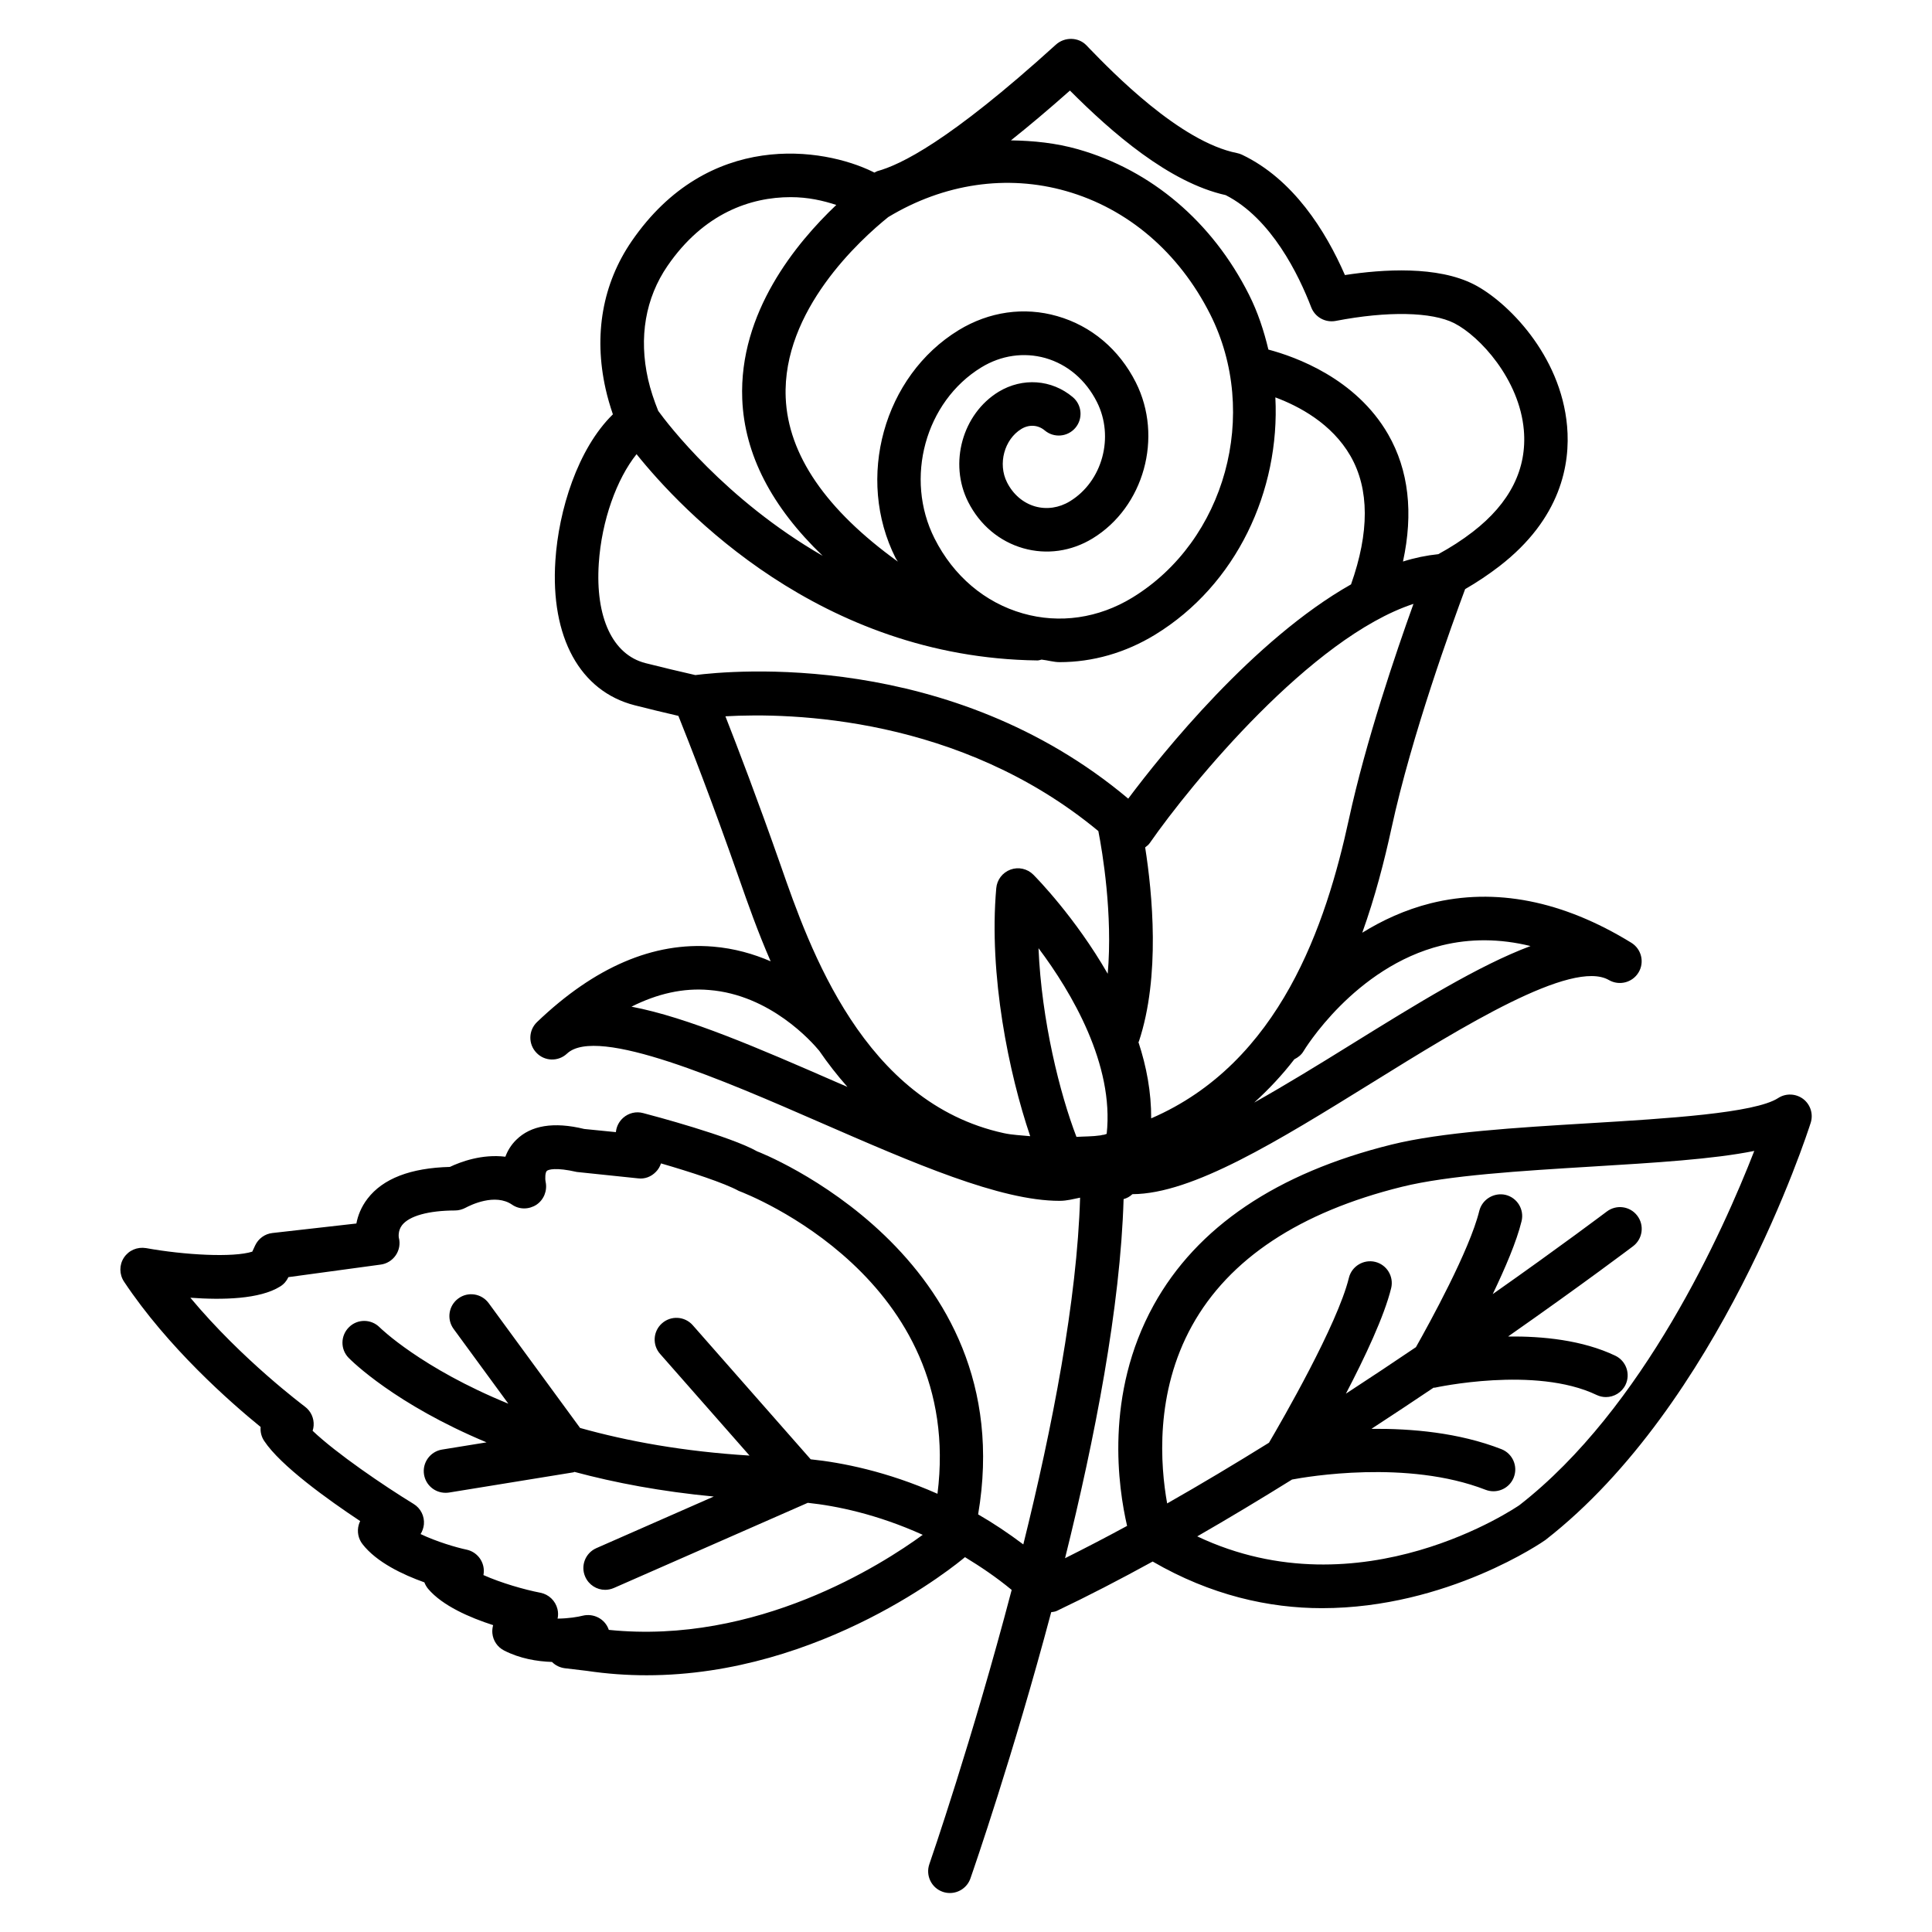 <?xml version="1.0" encoding="UTF-8"?>
<!-- Uploaded to: SVG Repo, www.svgrepo.com, Generator: SVG Repo Mixer Tools -->
<svg fill="#000000" width="800px" height="800px" version="1.1" viewBox="144 144 512 512" xmlns="http://www.w3.org/2000/svg">
 <path d="m615.23 435c-6.215 4.016-29.523 5.426-50.094 6.668-19.23 1.16-39.094 2.367-52.379 5.66-30.379 7.523-51.574 21.832-63.012 42.523-13.117 23.746-9.371 48.516-7.055 58.527-5.559 3.023-11.035 5.859-16.441 8.566 7.875-31.641 14.676-66.637 15.516-95.168 0.891-0.25 1.645-0.656 2.336-1.309 15.938-0.066 38.457-14.023 63.699-29.656 23.527-14.594 52.801-32.73 62.574-27.09 2.738 1.578 6.231 0.688 7.859-2.016 1.629-2.703 0.773-6.215-1.93-7.875-18.203-11.184-36.074-14.676-53.117-10.461-6.836 1.715-12.879 4.535-18.172 7.809 3.41-9.504 5.844-18.977 7.727-27.625 5.391-24.887 16.141-54.293 19.531-63.43 3.207-1.848 6.18-3.848 9.07-6.062 16.406-12.664 18.824-27.172 17.953-37.098-1.664-19.027-16.004-33.133-24.637-37.566-9.707-4.988-24.199-4.047-34.242-2.504-5.121-11.738-13.688-25.391-27.238-31.875-0.438-0.203-0.906-0.371-1.359-0.453-15.18-3.008-33.184-21.613-39.113-27.727 0 0-0.805-0.84-0.805-0.84-2.148-2.215-5.793-2.25-8.094-0.152-28.434 25.797-41.246 31.84-47.34 33.52-0.25 0.117-0.504 0.234-0.754 0.371-0.102-0.051-0.219-0.117-0.32-0.168-13.285-6.551-43.746-11.133-64 18.355-7.727 11.27-10.109 24.805-6.902 39.129 0.504 2.25 1.16 4.5 1.93 6.75-9.348 9.145-14.387 25.469-15.242 38.75-1.344 20.305 6.516 34.645 21.027 38.355 3.762 0.957 7.641 1.898 11.57 2.805 2.789 6.938 8.867 22.438 16.223 43.48 2.148 6.144 4.785 13.652 8.23 21.562-4.516-1.949-9.605-3.426-15.266-3.894-15.785-1.309-31.422 5.426-46.637 19.984-2.301 2.199-2.383 5.828-0.184 8.129 2.168 2.316 5.812 2.418 8.129 0.234 7.992-7.508 41.984 7.305 66.789 18.121 25.207 10.984 47.98 20.906 63.715 20.906 2.016 0 3.68-0.488 5.457-0.84-0.789 27.121-7.371 60.977-15.047 91.895-4.016-3.023-8.012-5.676-11.973-7.961 11.707-68.938-58.359-96.195-58.543-96.195-7.07-4.016-27.895-9.555-30.246-10.16-1.863-0.504-3.828-0.016-5.258 1.242-1.125 0.992-1.812 2.352-1.949 3.812l-8.398-0.84c-8.062-1.965-14.141-0.973-18.035 2.906-1.379 1.359-2.285 2.906-2.856 4.449-6.195-0.754-11.805 1.328-14.711 2.703-10.41 0.27-17.734 3.09-21.816 8.414-1.715 2.234-2.57 4.535-2.957 6.582l-22.25 2.519c-2 0.219-3.727 1.477-4.586 3.309l-0.754 1.629c-5.039 1.613-17.938 0.906-28.164-0.941-2.316-0.371-4.566 0.586-5.844 2.519-1.277 1.93-1.258 4.434 0.016 6.363 11.586 17.414 28.098 31.926 36.207 38.523-0.117 1.293 0.203 2.602 0.941 3.695 4.316 6.551 16.91 15.586 25.441 21.242-0.152 0.32-0.285 0.656-0.387 1.008-0.488 1.746-0.133 3.644 0.992 5.09 3.727 4.82 10.715 8.113 16.406 10.145 0.234 0.621 0.57 1.191 0.992 1.715 3.797 4.484 11.035 7.625 17.23 9.621-0.184 0.688-0.27 1.41-0.203 2.148 0.184 1.965 1.359 3.695 3.125 4.586 4.18 2.133 8.699 2.887 12.68 3.023 0.891 0.906 2.082 1.496 3.391 1.664l5.793 0.688c5.406 0.805 10.715 1.176 15.887 1.176 46.551 0 82.371-29.605 84.371-31.305 4.098 2.504 8.246 5.273 12.375 8.684-10.48 39.902-21.598 72.043-21.816 72.668-1.043 3.008 0.539 6.297 3.543 7.34 0.621 0.219 1.277 0.32 1.898 0.32 2.383 0 4.617-1.496 5.441-3.863 0.855-2.453 11.301-32.578 21.41-70.566 0.488-0.082 0.992-0.102 1.477-0.336 8.262-3.93 16.793-8.348 25.41-13.082 15.449 8.969 30.852 12.359 44.871 12.359 33.25 0 58.828-17.77 59.215-18.07 46.184-35.957 69.324-107.51 70.297-110.55 0.738-2.316-0.051-4.852-2-6.332-1.938-1.441-4.574-1.562-6.621-0.234zm-89.156-40.457c7.574-1.863 15.434-1.812 23.527 0.168-13.738 5.141-30.129 15.301-47.879 26.301-8.113 5.039-16.895 10.43-25.34 15.18 3.93-3.578 7.473-7.371 10.629-11.469 0.957-0.488 1.832-1.125 2.418-2.117 0.133-0.234 13.449-22.336 36.645-28.062zm-24.605-33.434c-6.027 27.762-18.188 64.504-52.395 79.266 0.035-6.918-1.242-13.738-3.375-20.203 0.016-0.066 0.102-0.102 0.117-0.168 5.742-17.281 3.559-39.348 1.664-51.438 0.418-0.336 0.855-0.637 1.176-1.09 11.051-15.871 42.855-54.547 69.93-63.445-4.656 12.941-12.633 36.387-17.117 57.078zm-73.926-193.11c11.035 11.066 26.23 24.367 41.277 27.711 12.141 6.18 19.398 21.227 22.672 29.742 1.008 2.602 3.727 4.113 6.481 3.594 13.738-2.652 25.508-2.418 31.453 0.621 6.734 3.441 17.23 14.828 18.406 28.297 0.891 10.277-3.66 19.363-13.52 26.969-2.871 2.215-5.879 4.148-9.152 5.93-3.09 0.32-6.215 0.957-9.355 1.949 2.789-12.879 1.527-24.199-3.93-33.703-8.547-14.844-24.551-20.555-31.738-22.469-1.191-4.973-2.789-9.891-5.156-14.578-9.723-19.277-25.828-32.965-45.309-38.508-5.859-1.664-11.805-2.266-17.77-2.352 4.844-3.852 10-8.199 15.641-13.203zm-48.129 33.52c14.711-8.883 31.438-11.352 47.105-6.887 16.355 4.652 29.895 16.238 38.172 32.613 13.301 26.367 4.047 60.055-20.59 75.117-8.984 5.492-19.297 6.984-29.035 4.199-10.078-2.871-18.391-9.926-23.395-19.852-8.043-15.922-2.469-36.273 12.41-45.359 5.258-3.207 11.27-4.047 16.93-2.469 5.894 1.68 10.746 5.812 13.688 11.656 4.668 9.254 1.461 21.059-7.172 26.316-2.856 1.746-6.144 2.215-9.188 1.359-3.207-0.922-5.859-3.191-7.473-6.398-2.469-4.887-0.723-11.371 3.812-14.141 2.047-1.242 4.434-1.09 6.195 0.402 2.434 2.047 6.078 1.73 8.129-0.707 2.047-2.434 1.73-6.078-0.707-8.129-5.609-4.703-13.301-5.238-19.633-1.426-9.621 5.879-13.25 18.961-8.094 29.188 3.09 6.113 8.277 10.48 14.609 12.293 6.195 1.762 12.73 0.84 18.371-2.602 13.621-8.312 18.758-26.871 11.453-41.363-4.418-8.75-11.805-14.98-20.824-17.551-8.801-2.535-18.07-1.191-26.113 3.711-19.895 12.16-27.387 39.266-16.703 60.426 0.168 0.336 0.402 0.586 0.586 0.922-19.027-13.719-29.102-28.297-29.727-43.48-0.938-23.055 19.734-41.828 27.191-47.84zm-58.508 12.93c9.621-14.008 22.082-18.203 32.629-18.203 4.637 0 8.598 0.922 12.09 2.066-10.648 10.109-25.828 28.531-24.922 51.457 0.586 14.695 7.809 28.566 21.312 41.531-25.848-14.898-41.145-35.051-43.578-38.41-1.109-2.754-2.047-5.559-2.688-8.363-2.504-11.117-0.707-21.531 5.156-30.078zm-5.863 105.28c-8.684-2.219-13.301-12.094-12.359-26.418 0.754-11.387 4.754-22.387 10.008-28.953 11.875 14.797 48.668 53.926 106.2 54.664h0.066c0.387 0 0.707-0.152 1.074-0.219 1.594 0.168 3.191 0.672 4.785 0.672 8.75 0 17.434-2.469 25.293-7.273 21.547-13.168 33.152-38.105 31.875-62.891 6.266 2.336 14.945 6.918 19.902 15.516 5.055 8.801 5.019 20.285 0.152 34.039-25.863 14.645-49.926 44.605-59.047 56.781-47.105-39.566-105.4-33.922-114.72-32.746-4.484-1.023-8.953-2.082-13.234-3.172zm50.617 111.05c-20.523-8.949-39.43-17.18-54.312-20 6.918-3.477 13.77-5.004 20.57-4.418 16.238 1.277 27.258 13.77 29.188 16.105 2.266 3.309 4.769 6.516 7.473 9.574-0.953-0.422-1.977-0.859-2.918-1.262zm51.355 14.324c-2.352-0.234-4.769-0.32-6.984-0.805-37.199-8.094-51.473-48.953-59.129-70.918-6.18-17.633-11.438-31.336-14.66-39.551 17.297-0.992 62.102-0.016 98.832 30.414 1.09 5.543 3.848 22.051 2.484 37.82-8.566-14.914-18.844-25.391-19.715-26.266-1.594-1.594-3.965-2.117-6.047-1.344-2.117 0.773-3.578 2.688-3.777 4.922-2.039 23.07 3.352 49.117 8.996 65.727zm12.258 0.184c-4.383-11.402-9.254-30.781-10.059-50.012 8.801 11.723 20.07 30.867 18.07 49.207-0.25 0.066-0.438 0.184-0.707 0.234-0.285 0.016-0.586 0.082-0.906 0.168-2.199 0.32-4.266 0.27-6.398 0.402zm-36.828 94.582c-13.336-5.91-25.293-8.277-33.605-9.137l-31.254-35.535c-2.098-2.383-5.742-2.621-8.129-0.52-2.402 2.098-2.637 5.742-0.52 8.129l23.695 26.938c-17.43-1.074-32.344-3.797-44.902-7.32l-24.215-33.066c-1.898-2.586-5.508-3.141-8.062-1.242-2.57 1.883-3.125 5.492-1.242 8.062l14.508 19.816c-23.059-9.422-33.906-20.035-34.09-20.219-2.25-2.266-5.894-2.301-8.145-0.051-2.266 2.234-2.316 5.859-0.082 8.129 0.805 0.824 12.328 12.277 36.543 22.387l-11.805 1.914c-3.141 0.52-5.273 3.477-4.769 6.617 0.469 2.84 2.906 4.836 5.691 4.836 0.301 0 0.621-0.016 0.941-0.066l32.965-5.356c0.102-0.016 0.168-0.102 0.27-0.117 10.73 2.887 23.008 5.207 36.914 6.531l-31.102 13.672c-2.922 1.277-4.25 4.684-2.957 7.59 0.957 2.168 3.074 3.461 5.273 3.461 0.773 0 1.562-0.168 2.316-0.488l51.387-22.57c7.539 0.789 18.371 3.008 30.465 8.48-10.699 7.809-43.965 29.203-83.195 25.191-0.016-0.051-0.035-0.102-0.051-0.152-1.008-2.789-3.996-4.301-6.852-3.609-1.258 0.32-3.777 0.754-6.668 0.773 0.184-0.824 0.168-1.695-0.035-2.535-0.539-2.199-2.301-3.879-4.5-4.316-4.281-0.824-10.445-2.602-15.113-4.684 0.066-0.387 0.102-0.754 0.102-1.16-0.035-2.703-1.93-5.004-4.551-5.574-2.856-0.605-7.961-2.117-12.207-4.133 0.469-0.754 0.773-1.629 0.875-2.551 0.203-2.184-0.855-4.301-2.738-5.441-7.844-4.805-20.402-13.336-26.754-19.379 0.152-0.438 0.234-0.906 0.27-1.379 0.133-1.965-0.738-3.863-2.336-5.039-0.238-0.211-16.547-12.305-30.332-28.844 8.48 0.621 18.391 0.418 23.812-2.988 0.957-0.586 1.695-1.445 2.168-2.469l24.336-3.309c1.664-0.184 3.156-1.09 4.113-2.484 0.941-1.379 1.242-3.106 0.805-4.719 0-0.016-0.285-1.762 0.855-3.242 1.898-2.469 7.019-3.894 14.09-3.914 0.941 0 1.949-0.285 2.789-0.738 1.258-0.672 7.793-3.914 12.309-0.789 1.93 1.328 4.469 1.293 6.449 0 1.949-1.309 2.906-3.711 2.434-6.012-0.203-0.992-0.117-2.551 0.301-2.938 0.371-0.371 2.383-1.008 7.945 0.27l16.238 1.695c1.781 0.234 3.492-0.438 4.719-1.715 0.637-0.637 1.09-1.41 1.359-2.25 7.809 2.266 16.793 5.188 20.605 7.289 2.606 0.973 59.855 23.289 52.668 80.27zm154.2 3.023c-0.453 0.301-41.883 28.852-85.363 8.262 8.445-4.852 16.859-9.926 25.125-15.062 3.812-0.723 30.516-5.356 51.289 2.719 0.688 0.27 1.395 0.387 2.098 0.387 2.316 0 4.484-1.395 5.375-3.68 1.16-2.973-0.32-6.312-3.273-7.473-11.336-4.418-23.832-5.477-34.445-5.391 5.676-3.711 11.219-7.371 16.473-10.914 0.102-0.016 0.184 0.051 0.285 0.016 0.27-0.051 26.652-5.844 42.891 1.914 0.805 0.387 1.645 0.57 2.484 0.57 2.148 0 4.215-1.211 5.207-3.273 1.359-2.887 0.152-6.312-2.719-7.691-8.715-4.148-19.23-5.188-28.414-5.09 19.715-13.789 32.797-23.68 33.133-23.93 2.535-1.93 3.039-5.543 1.109-8.078-1.914-2.535-5.523-3.039-8.078-1.109-0.32 0.234-12.141 9.168-30.23 21.883 3.273-6.836 6.332-13.938 7.641-19.328 0.754-3.09-1.141-6.215-4.231-6.969-3.023-0.707-6.195 1.141-6.969 4.231-2.57 10.461-13.215 29.773-16.793 36.125-5.879 3.981-12.125 8.129-18.559 12.328 5.004-9.59 10.176-20.539 11.992-27.961 0.754-3.09-1.141-6.215-4.231-6.969-3.039-0.738-6.215 1.125-6.969 4.231-3.023 12.375-17.77 37.887-21.176 43.695-8.867 5.508-17.918 10.934-26.988 16.09-1.797-10.027-3.309-29.238 6.602-47.121 9.824-17.719 28.551-30.094 55.621-36.793 12.258-3.039 31.605-4.215 50.312-5.356 16.844-1.023 32.16-1.949 43.059-4.148-8.281 21.273-29.324 68.262-62.258 93.887z"/>
</svg>
